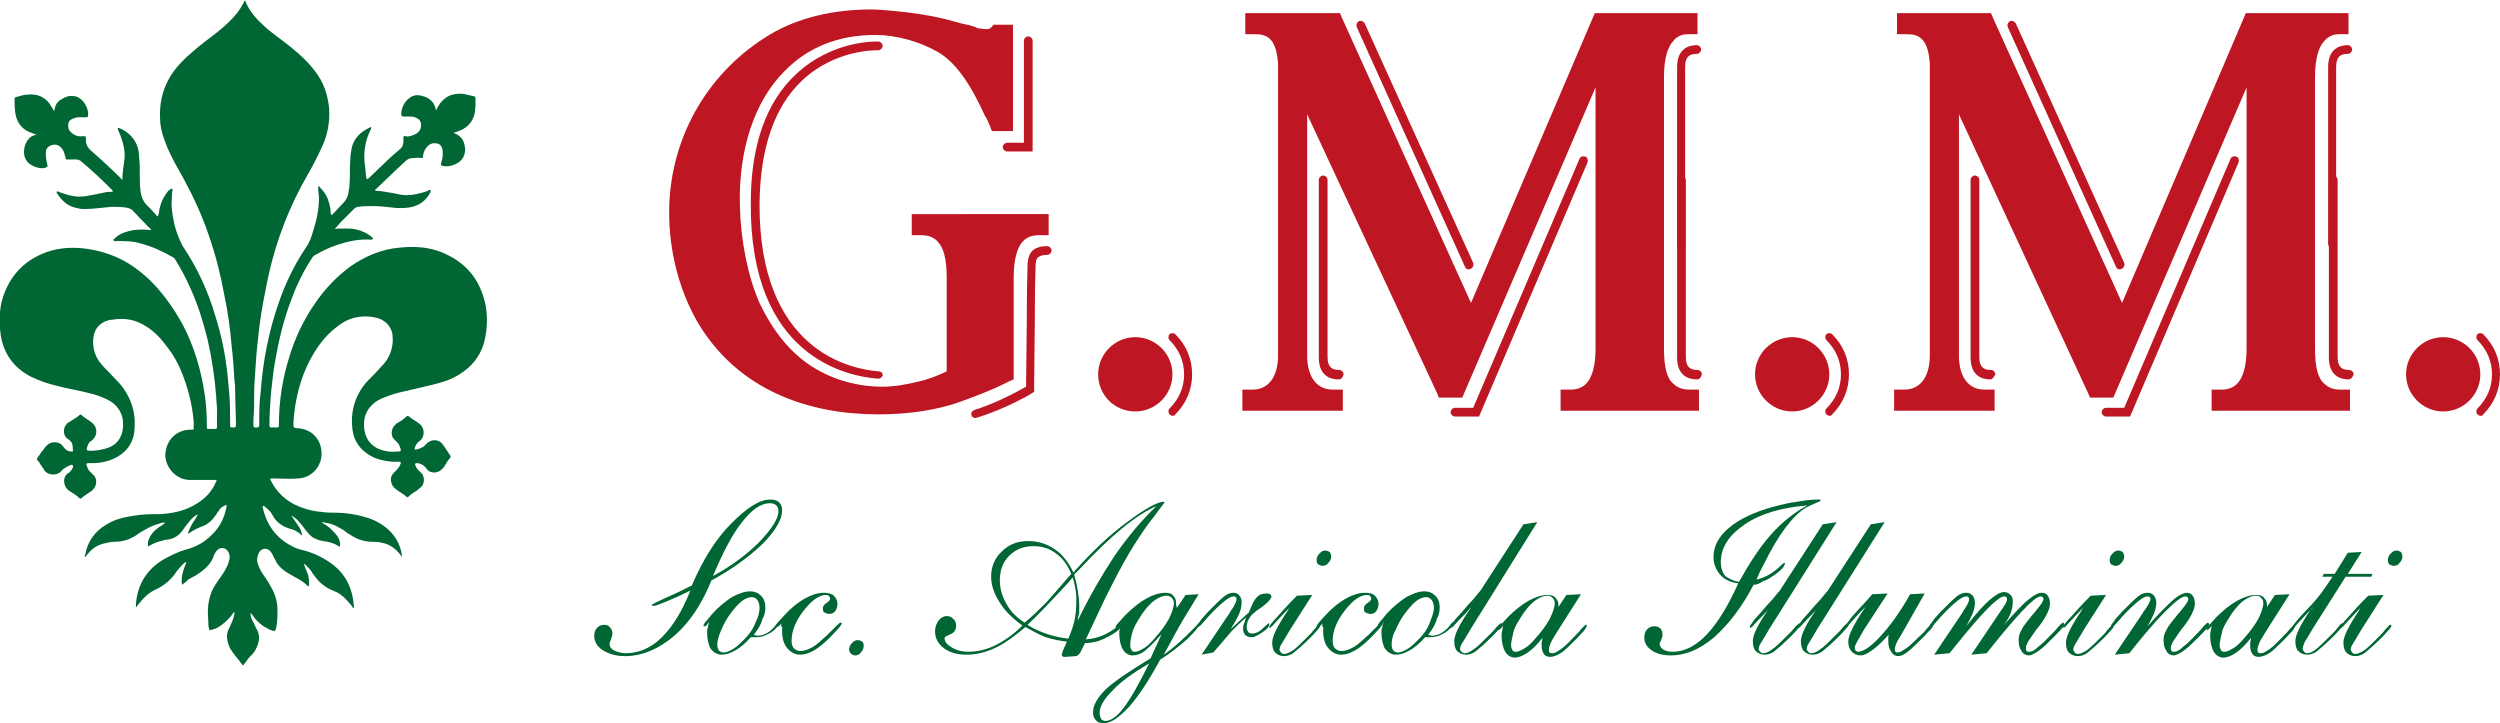 <svg version="1.1" id="Livello_1" xmlns="http://www.w3.org/2000/svg" x="0" y="0" viewBox="0 0 343.3 99.3" xml:space="preserve"><style>.st0{fill:#063}.st1{fill:none}.st2{fill:#be1622}</style><path class="st0" d="M25 80.3c-.2-1.1.2-2.1.6-3.1-.2 0-.3.1-.4.2-.3.3-.6.6-.9 1-.7 1.1-1.6 1.9-2.8 2.5-1 .4-1.8 1.2-2.5 2.1-.1.1-.2.3-.3.4-.1-.3 0-.5 0-.8.3-2.6 1.6-4.5 3.8-5.8.9-.5 1.9-1 2.9-1.3 1.2-.3 2.3-.8 3.3-1.7 1.3-1.1 2.1-2.5 2.4-4.2 0-.1.1-.2 0-.2-.1-.1-.2 0-.2 0-.4.2-.7.4-.9.8-.2.2-.3.5-.5.7-.4.6-.9 1-1.5 1.3-.4.1-.7.3-1 .4-.4.2-.7.4-1 .6-.1 0-.1.1-.2.1.1-.5.4-1 .6-1.4.3-.4.6-.9.8-1.3-.4.2-.8.5-1.1.9-.3.4-.7.8-1 1.3-.5.7-1.2 1.2-2.1 1.3-.3 0-.6.1-.9.2-.5.1-1 .3-1.5.6-.1 0-.1.1-.2.1s-.1-.1-.1-.2c0-.4.1-.7.3-1.1.4-.7 1-1.2 1.7-1.6.1-.1.3-.2.4-.3-.3-.1-.6 0-.8.1-.8.2-1.4.5-2.1.9-.4.2-.8.5-1.1.7-.9.6-1.9.9-3 .9-.4 0-.9.1-1.3.2-.9.2-1.6.6-2.2 1.3-.2.2-.3.4-.5.6-.1-.1-.1-.2 0-.3.3-1.8 1.3-3.2 2.8-4.1 1.2-.8 2.6-1.1 4-1.3 1.2-.2 2.3-.2 3.5-.2 1.6-.1 3.2-.4 4.6-1.2 1.3-.7 2.4-1.7 3-3.1 0-.1.1-.1.1-.2.1-.2 0-.2-.1-.2H25.9c-1.7-.1-3.1-1.6-3.2-3.3 0-2 1.4-3.6 3.5-3.6h.1c.3 0 .3 0 .3-.3v-.8c-.2-2.4-.8-4.7-1.7-6.9-.5-1.2-1.1-2.3-1.9-3.3-.8-1.1-1.7-2.1-2.8-2.8-1.5-1-3-1.3-4.8-1-.3 0-.6.1-.9.2-1.1.5-1.6 1.3-1.7 2.5-.1 1.3.3 2.5 1.2 3.5.5.6 1.1 1.1 1.6 1.7.5.5 1 1 1.4 1.6.9 1.3 1.4 2.7 1.5 4.3 0 .6 0 1.2-.1 1.9-.3 1.6-1.3 2.7-2.8 3.4-.9.4-1.9.6-2.8.6h-.7c-.2 0-.3.1-.2.3.1.3.2.6.4.8l.5.5c.6.5.5 1.5 0 2-.2.2-.3.3-.5.4-.4.3-.8.5-1.1.8-.1.1-.2.1-.3 0-.4-.4-.9-.7-1.4-1-.3-.2-.5-.5-.6-.8-.2-.6-.1-1.2.4-1.6.1 0 .1-.1.2-.1.2-.2.4-.4.5-.7 0-.1.1-.2 0-.3-.1-.1-.2-.1-.4 0-.3.1-.6.3-.9.5l-.2.2c-.6.8-1.9.7-2.4 0-.2-.4-.5-.7-.7-1.1-.1-.2-.4-.3-.3-.5 0-.2.2-.3.3-.5.2-.3.4-.6.6-.8.1-.2.3-.4.5-.6.5-.5 1.5-.5 2 0 .1.2.3.3.4.5.3.3.6.4.9.4.2 0 .3 0 .2-.2 0-.8-.1-1-.3-1.2s-.3-.3-.5-.4c-.6-.5-.5-1.5-.1-1.9.1-.2.3-.3.5-.4.4-.3.9-.5 1.3-.9.1-.1.2-.1.3 0 .3.3.7.5 1.1.8.1.1.3.2.4.3.7.6.7 1.7 0 2.3-.1.1-.2.2-.3.2-.2.2-.3.4-.4.7-.2.5-.1.6.4.6.7 0 1.4-.1 2.1-.3 1.5-.4 2.3-1.5 2.4-3 0-.4 0-.9-.1-1.3-.3-1.1-1-1.9-2-2.4-.8-.4-1.6-.7-2.5-.9-1.5-.4-2.9-.6-4.4-1-1.3-.3-2.5-.7-3.7-1.3C1.9 50.5.5 48.6.1 46c-.3-2.1-.2-4.1.6-6 1-2.4 2.7-4.1 5-5.1 1.8-.8 3.7-1 5.7-.8 1.8.2 3.6.7 5.2 1.5 1.4.7 2.6 1.6 3.7 2.6 1.9 1.8 3.4 3.9 4.7 6.2 1.6 3 2.6 6.3 3.1 9.7.2 1.3.3 2.7.3 4.1v.4c0 .3 0 .3.3.3h.8c.2 0 .3 0 .3-.3v-2.3c0-.6-.1-1.2-.1-1.7-.2-2.7-.6-5.4-1.2-8-.6-2.4-1.3-4.7-2.3-6.9-.6-1.4-1.3-2.7-2.1-4-.1-.2-.2-.3-.4-.4-1.4-.8-2.9-1.5-4.5-1.9-1-.3-2.1-.3-3.2-.3-.1 0-.3.1-.4-.1-.1-.1.1-.2.2-.3.7-.7 1.6-.9 2.5-1.1.8-.1 1.6-.1 2.5 0-.2-.2-.3-.4-.5-.5-.5-.6-1.1-1.1-1.6-1.7l-.3-.3c-.3-.4-.6-.5-1.1-.6-.7-.1-1.3-.1-2-.1-1.2.1-2.4.3-3.6.3-.3 0-.7 0-1-.1-1.3-.2-2.2-1-2.9-2.1 0-.1-.1-.1 0-.2H8c.1 0 .1.1.2.1.9.3 1.7.6 2.7.6.6 0 1.1-.1 1.6-.2.7-.1 1.4-.3 2-.4.3-.1.7 0 1-.1 0-.1-.1-.2-.1-.2l-.5-.5c-1.2-1.2-2.4-2.3-3.7-3.4-.2-.2-.5-.3-.7-.3H9.3c-.2 0-.3 0-.3-.2 0-.1 0-.2-.1-.4-.1-.5-.3-.9-.7-1.2-.4-.3-.8-.3-1.3-.1-.4.2-.6.5-.6.9s0 .8.1 1.3c0 .1.1.3.1.4.1.3 0 .3-.2.4s-.3.1-.5.1c-.6 0-1.1-.2-1.6-.5-.6-.4-.9-1-.9-1.7s.2-1.4.8-2c.2-.2.5-.3.9-.4-.2-.1-.4-.1-.5-.2-1.4-.4-2.2-1.4-2.4-2.8-.1-.7-.1-1.3-.1-1.8 0-.3 0-.3.3-.4.5-.1.9-.3 1.4-.3 1.5-.2 2.7.4 3.4 1.7.1.2.2.3.3.5.1 0 .1-.1.1-.2.1-.6.4-1.1 1-1.4.5-.3 1-.5 1.6-.4.5 0 .9.3 1.2.6.4.4.7 1 .8 1.6v.4c0 .3-.1.3-.3.3h-.9c-.2 0-.4 0-.6.1-.4.1-.8.3-.9.7-.1.5 0 1 .4 1.3.4.4 1 .6 1.6.5.4 0 .4 0 .4.4v.4c.1.5.3.8.6 1.1 1.5 1.3 2.9 2.6 4.2 3.9.1.1.1.2.2.2 0-1 .2-2 .3-2.9.1-1.2-.2-2.2-.6-3.3-.1-.2-.2-.5-.3-.7 0-.1-.1-.1 0-.2s.1 0 .2 0c1 .4 1.8 1.1 2.3 2.1.3.6.4 1.3.4 1.9.1.8.1 1.6.1 2.5s0 1.8.2 2.7c.1.4.3.8.6 1.2.5.5 1 1 1.4 1.5l.2.2h.1c0-.1 0-.2.1-.3.1-1 .4-2 1.1-2.9.1-.2.3-.4.5-.5.1 0 .1-.1.2-.1s.1.1.1.2c-.1.4-.1.7-.1 1.1-.1.8 0 1.6.1 2.3.2 1.4.6 2.7 1.2 3.9.1.1.1.3.2.4 2 3 3.5 6.2 4.5 9.7.8 2.5 1.3 5 1.6 7.5.1 1.1.2 2.1.3 3.2.1 1.4.1 2.8.1 4.1v.2c0 .1.1.2.2.2h.2c.3 0 .4 0 .4-.4 0-1.4-.1-2.9-.1-4.3 0-.6 0-1.2-.1-1.7-.1-1.6-.2-3.2-.4-4.9-.2-2.3-.5-4.6-1-6.9-.5-2.8-1.2-5.5-2.1-8.1-.9-2.7-2.1-5.3-3.5-7.9-.8-1.4-1.6-2.8-2.2-4.2-.5-1.2-.9-2.3-1-3.6-.2-2.6.4-5 2-7.1 1-1.3 2.2-2.3 3.4-3.3 1.1-.9 2.3-1.7 3.4-2.7.9-.8 1.7-1.6 2.3-2.6.1-.2.3-.5.4-.7 0-.1 0-.2.1-.2s.1.1.1.1c.6 1.4 1.5 2.4 2.6 3.4 1.2 1.1 2.6 2 3.8 3 1.1.9 2.2 1.9 3.1 3.1 1.2 1.5 1.8 3.2 2 5.2.1 1.9-.2 3.6-1 5.3-.6 1.3-1.2 2.5-1.9 3.7-2.5 4.3-4.3 8.9-5.4 13.8-.5 2.4-1 4.8-1.3 7.3-.2 1.8-.4 3.5-.5 5.3-.1 1.4-.2 2.7-.2 4.1 0 1 0 2.1-.1 3.1v.9c0 .2 0 .3.3.3h.2c.2 0 .3-.1.3-.3v-.3c0-1.4 0-2.9.2-4.3.3-4.2 1.1-8.3 2.5-12.3.9-2.6 2.1-5.1 3.7-7.5.5-.7.8-1.5 1-2.3.5-1.5.8-3 .8-4.5 0-.4-.1-.8-.1-1.3v-.1-.2c.1-.1.2 0 .2.1l.1.1c.6.6 1 1.3 1.2 2.1.1.4.2.8.2 1.2 0 .1 0 .3.1.4.1 0 .2-.1.2-.1.5-.5 1-1.1 1.5-1.6.3-.3.5-.7.6-1.1.1-.5.2-1 .2-1.5.1-1.1 0-2.1.1-3.2 0-.6.1-1.2.2-1.7.3-1.3 1.2-2.2 2.5-2.8.1 0 .1-.1.2 0 0 .1-.1.2-.1.3-.4.8-.7 1.7-.8 2.6-.1.7-.1 1.5 0 2.2.1.6.1 1.2.2 1.8 0 .1 0 .1.1.2.1 0 .1-.1.2-.1.7-.7 1.5-1.4 2.2-2.1s1.4-1.3 2.1-1.9c.4-.3.5-.7.5-1.2v-.4c0-.2.1-.3.3-.2.3.1.6 0 .9-.1.6-.2 1.1-.5 1.2-1.2.1-.5-.1-1-.6-1.2-.2-.1-.5-.2-.8-.2h-1c-.2 0-.3-.1-.3-.3v-.2c.1-.9.5-1.6 1.2-2.1.4-.3.9-.4 1.4-.3.4.1.8.2 1.1.4.5.3.8.7 1 1.3 0 .1 0 .2.1.3.1-.2.2-.3.2-.4.8-1.4 2-2 3.6-1.8.4.1.9.2 1.3.3.2 0 .3.1.3.3 0 .7 0 1.3-.1 2-.3 1.4-1.2 2.2-2.5 2.6-.1 0-.2.1-.4.1.1 0 .1.1.1.1.8.3 1.3.9 1.4 1.7.1.4.1.7 0 1.1-.2.8-.7 1.2-1.4 1.5-.5.2-1 .3-1.5.2-.4-.1-.4-.1-.3-.5.1-.3.2-.7.2-1.1 0-.3 0-.6-.1-.9s-.4-.6-.7-.6c-.5-.1-.9 0-1.3.4-.3.3-.5.7-.6 1.2v.2c0 .2-.1.2-.3.2-.3-.1-.6 0-1 0-.5 0-.8.1-1.2.5-.5.5-1 .9-1.5 1.4-.8.8-1.6 1.5-2.4 2.3-.1.1-.2.1-.2.2l.1.1c.8 0 1.5.2 2.3.3.6.1 1.2.3 1.8.3.7 0 1.4-.1 2.1-.3.4-.1.8-.2 1.1-.4.1 0 .1-.1.2 0s0 .2 0 .3c-.6 1.2-1.6 1.9-3 2.1-.7.1-1.5.1-2.2 0-.9-.1-1.8-.2-2.7-.2-.7 0-1.3 0-2 .1-.2 0-.3.1-.5.2l-1.9 1.9c-.3.3-.5.6-.8.9.1.1.2 0 .2 0 .9 0 1.8-.1 2.7.1.8.2 1.5.5 2.1 1l.1.1c.1 0 .1.1.1.2s-.1.1-.2.1h-.2c-1.9-.1-3.7.4-5.5 1.1-.7.3-1.3.6-2 1-.2.1-.4.3-.5.5-1.1 1.7-2 3.5-2.7 5.4-1.1 2.8-1.8 5.7-2.3 8.6-.3 1.5-.4 3-.6 4.6-.1 1.4-.2 2.8-.2 4.2v.2c0 .1.1.2.2.2h.9c.1 0 .2-.1.2-.2v-.3c0-3.1.5-6.2 1.4-9.1.8-2.7 2-5.2 3.6-7.5 1.3-1.9 2.9-3.6 4.8-5 2-1.4 4.3-2.4 6.8-2.6 2-.2 4-.1 5.9.7 3.3 1.4 5.2 3.8 5.9 7.3.3 1.8.2 3.5-.3 5.3-.6 1.8-1.7 3.1-3.3 4.1-1.1.7-2.3 1.1-3.6 1.4-1.2.3-2.5.6-3.8.9-1 .2-2 .5-3 .9-.5.2-1.1.5-1.5.9-1 .9-1.3 2-1.2 3.2 0 .3.1.6.2 1 .3.9.9 1.5 1.7 1.9.9.4 1.8.5 2.8.4.3 0 .4-.1.3-.4-.1-.3-.2-.6-.4-.8l-.4-.4c-.6-.5-.5-1.5 0-2 .2-.2.3-.3.5-.4.4-.2.8-.5 1.1-.8.1-.1.2-.1.4 0 .3.3.7.5 1 .7.1.1.3.2.4.3.7.5.8 1.7.1 2.3-.3.2-.6.5-.7.9-.1.3-.1.4.3.3.3-.1.6-.2.9-.4l.4-.4c.6-.6 1.6-.6 2.1 0 .1.1.2.3.3.4.3.4.5.8.8 1.2.1.1.1.3 0 .4-.3.3-.5.7-.7 1-.1.2-.2.4-.4.5-.5.6-1.6.7-2.1 0-.2-.3-.5-.6-.9-.7-.2-.1-.3-.1-.5-.1s-.2.1-.2.2c.1.2.2.5.3.6l.5.5c.6.5.5 1.6 0 2-.2.2-.4.3-.6.5-.4.2-.8.5-1.1.8-.1.1-.2.1-.3 0-.4-.4-.9-.6-1.4-1-.4-.3-.6-.6-.7-1.1-.1-.5.1-.9.4-1.2l.3-.3c.3-.3.5-.6.6-.9.1-.3 0-.3-.2-.3h-1c-1-.1-2-.3-2.9-.8-1.4-.8-2.3-2-2.5-3.6-.3-2.4.3-4.6 1.9-6.5.7-.7 1.4-1.4 2-2.1.5-.5.9-1 1.2-1.7.4-.9.5-1.8.4-2.8-.2-1-.8-1.7-1.7-2.1-.4-.2-.8-.2-1.2-.3-1.7-.2-3.2.2-4.5 1.2-1.4 1-2.5 2.3-3.4 3.8-1.4 2.3-2.2 4.8-2.6 7.5-.1.8-.2 1.5-.2 2.3 0 .4 0 .4.4.5 1.7 0 3.1 1.1 3.4 2.8.4 2.2-1.2 4-3.1 4.1-1.1.1-2.3 0-3.4 0-.6 0-.6 0-.3.5.7 1.3 1.7 2.3 3 3 1.2.6 2.5 1 3.9 1.1.6.1 1.2.1 1.8.1 1.4 0 2.8.2 4.1.6 1.2.3 2.3.9 3.2 1.7 1.1 1 1.7 2.2 1.9 3.6v.1c-.1 0-.2-.2-.2-.2-.7-.9-1.5-1.5-2.7-1.7-.4-.1-.7-.1-1.1-.1-1.1 0-2.1-.3-3-.9-.3-.2-.7-.4-1-.7-.4-.2-.7-.4-1.1-.6-.6-.3-1.2-.4-1.9-.5 0 .1.1.1.2.2.4.2.8.5 1.2.9.5.5 1 1 1.1 1.8v.3c0 .2-.1.2-.2.1-.6-.4-1.3-.6-2.1-.7-.4-.1-.7-.1-1-.3-.4-.1-.7-.4-1-.7-.5-.5-.8-1.1-1.3-1.6-.3-.4-.7-.7-1.1-.9.3.4.6.9.9 1.3.3.4.5.9.6 1.4-.1 0-.2 0-.2-.1-.4-.4-1-.7-1.5-.8-1-.3-1.9-.9-2.4-1.9-.2-.4-.6-.8-1-1.1-.1-.1-.2-.2-.3-.1s0 .2 0 .3c.6 2.5 2 4.3 4.4 5.4.4.2.9.3 1.3.4 1.5.4 2.8 1.1 4 2 1.5 1.2 2.4 2.8 2.7 4.8 0 .3.1.6.1.9v.2c-.2 0-.2-.2-.3-.3-.5-.6-1-1.2-1.6-1.6-.4-.3-.8-.4-1.2-.6-.5-.2-.9-.5-1.4-.9s-.8-.9-1.2-1.4c-.2-.4-.5-.7-.8-1-.1-.1-.2-.2-.4-.3.2.6.4 1 .6 1.5.1.5.2 1 .1 1.6h-.1c-.5-.5-1.1-.9-1.7-1.2-.7-.4-1.3-.7-1.9-1.2-.3-.3-.6-.6-.8-1-.1-.3-.3-.5-.4-.8-.1-.2-.2-.4-.3-.5-.4-.6-1.2-.6-1.6 0-.2.4-.3.7-.3 1.2.1.6.4 1.2.7 1.7.4.6.8 1.1 1.1 1.7.6 1 1 2.1 1 3.3 0 .9 0 1.8-.2 2.6-.1.3-.1.4-.5.3s-.8-.4-1.2-.6c-.6-.4-1.1-.9-1.5-1.5-.1-.1-.2-.2-.3-.4 0 .5.1.9.3 1.2.2.3.3.7.5 1 .6 1 .4 1.9-.1 2.9-.2.4-.5.7-.8 1s-.5.7-.8 1c-.1.2-.2.2-.3 0-.4-.6-.9-1.1-1.3-1.7-.4-.5-.6-1.1-.7-1.7-.1-.4 0-.8.1-1.2.2-.4.4-.8.5-1.1.2-.4.4-.9.4-1.5-.2.2-.3.3-.4.5-.5.6-1.1 1.2-1.8 1.6-.3.2-.6.3-1 .4-.2.1-.3 0-.3-.2-.1-.3-.1-.7-.1-1-.1-1.2-.1-2.4.3-3.6.2-.7.6-1.3 1-1.9s.9-1.2 1.2-1.9c.2-.3.3-.7.4-1.1s0-.8-.2-1.1c-.4-.6-1.2-.6-1.6 0-.1.1-.2.3-.3.5-.4 1.3-1.4 2.1-2.5 2.8-.4.2-.7.4-1.1.6 0 .1-.4.4-.8.7zM97.7 79.7c-1.3 3.2-3 5.8-5.1 7.6-2.1 1.8-4.4 2.8-6.8 2.8-1.2 0-2.2-.3-3-.8s-1.2-1.2-1.2-2c0-.4.1-.8.4-1.1.3-.3.6-.4 1-.4.3 0 .6.1.8.4.2.2.3.5.3.8 0 .2-.1.5-.2.8s-.2.5-.2.6c0 .4.2.7.6.9.4.2 1 .4 1.6.4 1.8 0 3.5-.7 5-2.2s2.8-3.6 3.9-6.4c-1.2.6-2.3 1.1-3.3 1.5s-1.5.6-1.7.6h-.2l-.1-.1c0-.1.6-.4 1.9-1 1.2-.5 2.4-1.1 3.6-1.7 1.5-3.5 3.3-6.4 5.4-8.5s3.8-3.3 5.4-3.3c.5 0 .9.1 1.2.4.3.3.4.6.4 1.1 0 1.2-.9 2.8-2.7 4.6-1.9 1.8-4.2 3.5-7 5zm.2-.6c2.6-1.4 4.7-3 6.4-4.7 1.7-1.8 2.6-3.2 2.6-4.2 0-.3-.1-.6-.3-.8s-.5-.3-.9-.3c-1.2 0-2.5.9-3.8 2.6-1.3 1.6-2.6 4.1-4 7.4zM103.5 87.2c.2 0 .4.1.5.1.4 0 .8-.1 1.2-.3.4-.2.9-.6 1.2-1l.4-.5s.1 0 .1-.1h.2v.2l-.3.4c-.4.5-.9.9-1.4 1.1-.5.3-1.1.4-1.6.4h-.7c-.7.8-1.4 1.4-2.1 1.8s-1.3.6-1.9.6-1.1-.3-1.5-.8c-.3-.5-.5-1.3-.5-2.3 0-.2 0-.4.1-.6 0-.2.1-.5.2-.8-.2.2-.3.4-.4.5s-.2.1-.3.1h-.1v-.1c0-.1.1-.2.2-.4.2-.2.5-.6 1-1.2.9-1 1.8-1.7 2.7-2.3.9-.5 1.8-.8 2.5-.8.6 0 1.1.2 1.5.6s.6.9.6 1.6c0 .5-.1 1.1-.4 1.6-.2.8-.6 1.4-1.2 2.2zm-5 1.3c0 .4.1.6.2.8.2.2.4.3.7.3.3 0 .8-.2 1.3-.5s1-.8 1.5-1.3c.7-.7 1.2-1.4 1.5-2.2.4-.8.6-1.5.6-2.1 0-.5-.1-.8-.3-1.1-.2-.3-.5-.4-.8-.4-.4 0-.9.2-1.4.6s-1 1-1.6 1.8c-.5.7-.9 1.5-1.2 2.2s-.5 1.4-.5 1.9z"/><path class="st0" d="M107.3 85.6c-.1.2-.3.3-.4.4s-.2.1-.3.1h-.1V86c0-.1.1-.2.3-.5.2-.2.5-.6.9-1 .9-1 1.9-1.8 2.8-2.3s1.8-.8 2.6-.8c.6 0 1.1.1 1.4.4s.5.7.5 1.1-.1.7-.3 1c-.2.3-.5.4-.8.4s-.5-.1-.7-.2-.2-.3-.2-.6.2-.5.5-.7.5-.4.5-.6c0-.1-.1-.3-.2-.4s-.3-.1-.4-.1c-.9 0-1.9.7-3 2.1s-1.7 2.8-1.7 4.2c0 .4.1.8.3 1 .2.2.5.4.9.4.5 0 1.1-.2 1.6-.5.6-.3 1.2-.9 2.1-1.7l1.1-1.1c.4-.4.6-.6.7-.6h.1l.1.1c0 .1-.1.2-.3.5-.2.2-.6.7-1.2 1.3-.9.9-1.6 1.5-2.3 1.9-.7.4-1.3.6-1.9.6-.7 0-1.3-.3-1.8-.9s-.7-1.4-.7-2.3v-.6c-.2 0-.1-.3-.1-.5zM116.6 89.2c0-.3.1-.6.4-.9s.5-.4.8-.4c.2 0 .4.1.6.2.2.2.2.4.2.6 0 .3-.1.6-.4.9-.2.3-.5.4-.8.4-.2 0-.4-.1-.6-.3-.1-.1-.2-.3-.2-.5zM140.8 86.1c-1.5 1.3-2.9 2.3-4.2 2.9s-2.6.9-3.9.9c-1.3 0-2.3-.3-3.1-.9s-1.2-1.4-1.2-2.3c0-.6.2-1.1.5-1.5s.7-.6 1.1-.6c.3 0 .7.1.9.4.3.2.4.6.4.9 0 .6-.3 1-.8 1.2s-.8.4-.8.5c0 .5.3.9 1 1.3.6.4 1.4.6 2.3.6 1.2 0 2.5-.3 3.7-.9s2.5-1.5 3.7-2.7c-1.4-1-2.5-2.1-3.2-3.3-.7-1.1-1.1-2.3-1.1-3.4 0-1.4.5-2.6 1.5-3.5 1-1 2.2-1.4 3.6-1.4s2.6.4 3.6 1.1c1.1.7 1.9 1.8 2.6 3.2 2.6-2.9 5-5.2 7.5-7 2.4-1.8 4.1-2.7 4.9-2.7h.1v.1s-.5.7-1.4 1.9c-1 1.2-1.9 2.6-2.8 4-1 1.6-2 3.4-3.1 5.6-1.1 2.1-2.2 4.6-3.5 7.3 1.7-.1 3.2-.8 4.5-1.9.2-.2.4-.3.5-.3v.1c0 .2-.1.4-.4.7-.3.3-.6.5-1.1.8-.6.3-1.1.6-1.7.8-.6.2-1.2.3-1.9.3l-.5 1c-.1.3-.3.5-.4.6-.1.1-.2.2-.4.2l-1.4.1h-.2c-.1 0-.1 0-.2-.1l-.1-.1c0-.1 0-.2.1-.4v-.1l.6-1.4c-1-.1-1.9-.3-2.9-.6-1-.4-1.9-.9-2.8-1.4zm-.1-.6c1-.8 2-1.8 3-2.8 1-1.1 2.1-2.4 3.4-3.9-.5-1.2-1.2-2.2-2.1-2.8-.9-.7-1.9-1-3.1-1-1.3 0-2.4.4-3.3 1.3-.9.9-1.3 2-1.3 3.4 0 1.1.3 2.2.9 3.2.5 1 1.4 1.9 2.5 2.6zm.4.3c.9.6 1.9 1 2.8 1.3.9.3 1.9.5 2.8.6.3-.7.6-1.5.8-2.3s.3-1.8.3-2.8c0-.5 0-1.1-.1-1.6s-.2-1.1-.4-1.7l-.6.7c-2.5 2.7-4.3 4.6-5.6 5.8zm6.9-.6c1.6-3.3 3.3-6.2 5-8.8 1.8-2.6 3.7-4.9 5.8-6.9-2.8 1.2-6.3 4.1-10.6 8.7l-.7.7c.2.7.4 1.5.5 2.2s.2 1.3.2 2v1.1c-.1.3-.2.6-.2 1z"/><path class="st0" d="M161.6 83.5l1.2-1.8 1.8-.1c-.9 1.5-1.8 2.9-2.6 4.3s-1.5 2.8-2.2 4c1.2-.8 2.8-2.2 4.8-4.3h.1v.1c0 .3-.5.9-1.6 2-1.1 1-2.4 2-3.8 2.9-1.5 2.8-2.9 4.9-4.2 6.4-1.4 1.5-2.5 2.3-3.5 2.3-.5 0-.9-.1-1.1-.4-.3-.3-.4-.6-.4-1.1 0-1 .6-2 1.8-3.2 1.2-1.1 3.3-2.5 6.1-4.2l1.5-3.3c-.9 1-1.6 1.7-2.2 2.2-.6.5-1.2.7-1.8.7-.5 0-1-.3-1.3-.8s-.5-1.3-.5-2.2c0-.2 0-.5.1-.7 0-.2.1-.5.1-.7-.1.2-.2.3-.3.4s-.2.2-.3.2h-.1v-.1c0-.1.1-.3.4-.6.3-.3.6-.7 1-1.1.9-.9 1.9-1.7 2.8-2.2.9-.5 1.8-.8 2.6-.8.5 0 .9.1 1.1.4.3.3.4.6.4 1v.3c.1.2.1.3.1.4zm-3.8 7.6c-2.2 1.3-3.9 2.5-5 3.7-1.2 1.2-1.8 2.2-1.8 3.1 0 .3.1.6.2.8.1.2.4.3.6.3.7 0 1.6-.6 2.5-1.8 1-1.3 2.1-3.3 3.5-6.1zm-2.6-2.5c0 .3.1.5.2.7.1.2.3.2.5.2.3 0 .7-.2 1.2-.5s1-.8 1.5-1.4c.8-.9 1.4-1.7 1.9-2.6.4-.8.7-1.6.7-2.2 0-.3-.1-.5-.3-.7s-.4-.3-.7-.3c-.5 0-1 .2-1.6.6s-1.1 1-1.7 1.8c-.5.8-1 1.5-1.3 2.3-.3.9-.4 1.6-.4 2.1z"/><path class="st0" d="M165 89.9l3.9-5.8.1-.2c.6-.8.8-1.4.8-1.6 0-.1 0-.2-.1-.3-.1-.1-.2-.1-.3-.1-.3 0-.7.2-1.2.6s-1.3 1.1-2.3 2.2c-.2.2-.4.5-.7.8-.3.4-.6.6-.7.6h-.1V86c0-.1 0-.2.1-.3.1-.1.3-.4.5-.7l.9-1c1-1 1.7-1.7 2.2-2.1s.9-.5 1.3-.5c.3 0 .6.1.8.4.2.2.3.5.3.9 0 .5-.1 1-.3 1.5s-.6 1.2-1.2 2.2c1.1-1 1.9-1.8 2.5-2.3.4-1 .7-1.7 1.1-2.1.4-.4.8-.5 1.3-.5.2 0 .4 0 .5.1s.2.2.2.3c0 .3-.6 1-1.8 1.8-.2.1-.3.2-.4.3-.4.3-.8.7-.9 1-.2.3-.3.7-.3 1.2 0 .2.1.4.2.6.1.1.3.2.5.2.5 0 1-.2 1.5-.7s.8-.7.8-.7c.1 0 .1 0 .1.1v.1c0 .2-.3.6-.9 1-.6.4-1.1.7-1.5.7s-.7-.1-.9-.3c-.2-.2-.3-.5-.3-.9 0-.1 0-.3.1-.6.1-.2.2-.5.3-.9-.6.5-1.2 1.1-2 1.9-.7.8-1.5 1.8-2.5 2.9l-1.6.3zM177.1 83.4c-.5.5-1.1 1.2-1.7 1.8-.6.7-.9 1-1 1h-.1v-.1c0-.1.3-.6 1-1.3.7-.8 1.6-1.8 2.8-3l2.1-.1-3 4.7c-.6 1-1 1.7-1.2 2s-.3.6-.3.8c0 .1.1.3.2.4.1.1.2.2.4.2.4 0 .8-.2 1.4-.6.5-.4 1.2-1.1 2.1-2 .2-.2.4-.4.6-.7.4-.4.6-.7.7-.7h.1l.1.1c0 .1-.1.2-.2.4-.2.2-.5.6-1.1 1.2-1 1-1.8 1.7-2.3 2.1s-1 .5-1.4.5c-.5 0-.9-.2-1.2-.5s-.4-.8-.4-1.4c0-.8.7-2.2 2.1-4.3.1-.2.2-.4.3-.5zm3.7-6.5c0-.3.1-.6.4-.9.3-.3.5-.4.8-.4.2 0 .4.1.6.2.1.2.2.4.2.6 0 .3-.1.6-.4.9-.2.3-.5.4-.8.4-.2 0-.4-.1-.6-.2-.1-.1-.2-.3-.2-.6z"/><path class="st0" d="M181.6 85.6c-.1.2-.3.3-.4.4-.1.1-.2.1-.3.1h-.1V86c0-.1.1-.2.3-.5.2-.2.5-.6.9-1 .9-1 1.9-1.8 2.8-2.3.9-.5 1.8-.8 2.6-.8.6 0 1.1.1 1.4.4.3.3.5.7.5 1.1s-.1.7-.3 1-.5.4-.8.4-.5-.1-.7-.2-.2-.3-.2-.6.2-.5.5-.7.5-.4.5-.6c0-.1-.1-.3-.2-.4-.1-.1-.3-.1-.4-.1-.9 0-1.9.7-3 2.1S183 86.6 183 88c0 .4.1.8.3 1s.5.4.9.4c.5 0 1.1-.2 1.6-.5.6-.3 1.2-.9 2.1-1.7l1.1-1.1c.4-.4.6-.6.7-.6h.1l.1.1c0 .1-.1.2-.3.5-.2.2-.6.7-1.2 1.3-.9.9-1.6 1.5-2.3 1.9s-1.3.6-1.9.6c-.7 0-1.3-.3-1.8-.9s-.7-1.4-.7-2.3v-.6c-.2 0-.1-.3-.1-.5z"/><path class="st0" d="M196.1 87.2h.1c.1 0 .3.1.4.1.4 0 .8-.1 1.2-.3.4-.2.9-.6 1.2-1l.4-.5s.1 0 .1-.1h.2v.2l-.3.4c-.4.5-.9.9-1.4 1.1-.5.3-1.1.4-1.6.4h-.7c-.7.8-1.4 1.4-2.1 1.8-.7.4-1.3.6-1.9.6-.6 0-1.1-.3-1.5-.8-.3-.5-.5-1.3-.5-2.3 0-.2 0-.4.1-.6 0-.2.1-.5.2-.8-.2.2-.3.4-.4.5-.1.1-.2.1-.3.1h-.1v-.1c0-.1.1-.2.2-.4.2-.2.5-.6 1-1.2.9-1 1.8-1.7 2.7-2.3.9-.5 1.8-.8 2.5-.8.6 0 1.1.2 1.5.6s.6.9.6 1.6c0 .5-.1 1.1-.4 1.6-.2.8-.6 1.4-1.2 2.2zm-5 1.3c0 .4.1.6.2.8.2.2.4.3.7.3s.8-.2 1.3-.5 1-.8 1.5-1.3c.7-.7 1.2-1.4 1.5-2.2s.6-1.5.6-2.1c0-.5-.1-.8-.3-1.1-.2-.3-.5-.4-.8-.4-.4 0-.9.2-1.4.6s-1 1-1.6 1.8c-.5.7-.9 1.5-1.2 2.2-.4.7-.5 1.4-.5 1.9z"/><path class="st0" d="M202 83.4c-.5.6-1.1 1.2-1.7 1.8-.6.7-.9 1-1 1h-.1v-.1c0-.1 0-.2.1-.3.1-.1.3-.4.5-.7l.9-1c.6-.7 1.1-1.3 1.6-1.8.5-.6.8-1 1-1.2l5.9-9.1 1.9-.3-9.1 14.6c-.6 1-1 1.7-1.2 2s-.3.6-.3.8c0 .2.1.3.2.4.1.1.2.2.4.2.4 0 .8-.2 1.2-.5.5-.3 1.2-1 2.4-2.2.2-.2.5-.5.8-.9.3-.3.5-.5.6-.5h.1l.1.1c0 .1-.1.2-.2.4-.2.2-.5.6-1.1 1.2-1 1-1.8 1.7-2.3 2.1s-1 .5-1.4.5c-.5 0-.9-.2-1.2-.5s-.4-.8-.4-1.4c0-.8.7-2.3 2.2-4.4l.1-.2z"/><path class="st0" d="M213.9 83.5l1.2-1.8 2-.1-3.3 5.2c-.5.8-.8 1.3-.9 1.6-.1.3-.2.5-.2.8 0 .2 0 .3.1.4s.2.1.4.1c.3 0 .6-.2 1.2-.6s1.2-1.1 2-1.9c.2-.2.5-.5.8-.9.3-.3.5-.5.6-.5h.1v.1c0 .1-.1.3-.3.6-.2.3-.6.6-1 1.1-1.1 1.1-1.8 1.8-2.3 2.1-.5.3-1 .5-1.4.5s-.7-.1-.9-.4-.3-.6-.3-1.1v-.4c0-.2.1-.4.1-.7-.7.9-1.3 1.5-2 2-.6.4-1.2.7-1.8.7-.5 0-1-.3-1.3-.8s-.5-1.3-.5-2.2c0-.2 0-.5.1-.7 0-.2.1-.5.1-.7-.1.2-.2.3-.3.4s-.2.2-.3.2h-.1v-.1c0-.1.1-.3.4-.6.3-.3.6-.7 1-1.1.9-.9 1.9-1.7 2.8-2.2.9-.5 1.8-.8 2.6-.8.5 0 .9.1 1.1.4.3.3.4.6.4 1v.3c0-.1 0 0-.1.1zm-6.4 5.1c0 .3.1.5.2.7.1.2.3.2.5.2.3 0 .7-.2 1.2-.5s1-.8 1.5-1.4c.8-.9 1.4-1.7 1.9-2.6.4-.8.7-1.6.7-2.2 0-.3-.1-.5-.3-.7s-.4-.3-.7-.3c-.5 0-1 .2-1.6.6s-1.1 1-1.7 1.8c-.5.8-1 1.5-1.3 2.3-.2.9-.4 1.6-.4 2.1zM240.8 80.3c-1.6 3.1-3.5 5.5-5.4 7.2-2 1.7-4 2.5-5.9 2.5-1.1 0-2-.2-2.7-.7s-1-1-1-1.8c0-.4.1-.8.4-1.1s.6-.4 1-.4c.3 0 .6.1.8.3.2.2.3.5.3.9 0 .2-.1.4-.2.7-.1.3-.2.4-.2.5 0 .3.2.6.5.8.3.2.8.3 1.3.3 1.6 0 3.2-.8 4.7-2.4s2.9-3.9 4.3-7c-1-.1-1.9-.5-2.5-1.2s-.9-1.5-.9-2.4c0-1.5.7-2.8 2.1-4 1.4-1.2 3.5-2.2 6.1-2.9 1.1-.3 2.3-.6 3.3-.7 1.1-.2 2-.3 2.8-.3h.3c.1 0 .1.1.1.1 0 .1-.2.2-.7.4-.5.2-.9.4-1.3.6-1.8 1.1-3.8 3.7-5.8 7.8-.5.9-.8 1.6-1 2.1 1.2-.3 2.3-.9 3.3-1.9.3-.3.5-.4.5-.4h.1v.1c0 .2-.2.5-.5.8s-.8.7-1.3 1c-.4.3-.8.5-1.2.6-.4.3-.8.5-1.3.5zm-2-.4c1.4-2.5 2.8-4.7 4.4-6.5 1.6-1.8 3.3-3.1 5-4-3.5.3-6.4 1.1-8.6 2.6-2.2 1.5-3.3 3.2-3.3 5.2 0 .7.2 1.4.6 1.9.6.4 1.2.7 1.9.8zM243.1 83.4c-.5.6-1.1 1.2-1.7 1.8-.6.7-.9 1-1 1h-.1v-.1c0-.1 0-.2.1-.3.1-.1.3-.4.5-.7l.9-1c.6-.7 1.1-1.3 1.6-1.8.5-.6.8-1 1-1.2l5.9-9.1 1.9-.3-9.2 14.6c-.6 1-1 1.7-1.2 2s-.3.6-.3.8c0 .2.1.3.2.4.1.1.2.2.4.2.4 0 .8-.2 1.2-.5.5-.3 1.2-1 2.4-2.2.2-.2.5-.5.8-.9.3-.3.5-.5.6-.5h.1l.1.1c0 .1-.1.2-.2.4-.2.2-.5.6-1.1 1.2-1 1-1.8 1.7-2.3 2.1s-1 .5-1.4.5c-.5 0-.9-.2-1.2-.5s-.4-.8-.4-1.4c0-.8.7-2.3 2.2-4.4l.2-.2z"/><path class="st0" d="M249.7 83.4c-.5.6-1.1 1.2-1.7 1.8-.6.7-.9 1-1 1h-.1v-.1c0-.1 0-.2.1-.3.1-.1.3-.4.5-.7l.9-1c.6-.7 1.1-1.3 1.6-1.8.5-.6.8-1 1-1.2l5.9-9.1 1.9-.3-9.2 14.6c-.6 1-1 1.7-1.2 2s-.3.6-.3.8c0 .2.1.3.2.4.1.1.2.2.4.2.4 0 .8-.2 1.2-.5.5-.3 1.2-1 2.4-2.2.2-.2.5-.5.8-.9.3-.3.5-.5.6-.5h.1l.1.1c0 .1-.1.2-.2.4-.2.2-.5.6-1.1 1.2-1 1-1.8 1.7-2.3 2.1s-1 .5-1.4.5c-.5 0-.9-.2-1.2-.5s-.4-.8-.4-1.4c0-.8.7-2.3 2.2-4.4l.2-.2z"/><path class="st0" d="M261 87.3c-.6.9-.8 1.5-.8 1.8 0 .2 0 .3.1.4s.2.1.3.1c.3 0 .6-.2 1.2-.6s1.2-1.1 2.1-1.9c.2-.2.5-.5.8-.9.3-.3.5-.5.6-.5h.1l.1.1c0 .1-.1.2-.2.4s-.5.5-1 1.1c-.9.9-1.6 1.6-2.2 2.1s-1.1.7-1.4.7c-.4 0-.8-.2-1-.6-.3-.4-.4-.9-.4-1.5v-.4c0-.1 0-.3.1-.5-.8.9-1.5 1.6-2.2 2.1s-1.2.8-1.7.8-.9-.2-1.2-.5-.5-.8-.5-1.4c0-.8.7-2.3 2.2-4.5l.2-.3c-.5.5-1.1 1.1-1.7 1.8-.6.7-.9 1-1 1h-.1V86c0-.1.3-.5.9-1.3.6-.7 1.6-1.7 2.8-3.1l2.1-.1-3 4.6-.2.3c-.8 1.4-1.3 2.2-1.3 2.5 0 .1 0 .3.1.4s.2.2.3.2c.8 0 1.8-.7 3.1-2.1 1.3-1.4 2.7-3.3 4.1-5.8l2-.1-3.3 5.8z"/><path class="st0" d="M265.6 89.9l3.9-5.8.1-.2c.6-.8.8-1.4.8-1.6 0-.1 0-.2-.1-.3-.1-.1-.2-.1-.3-.1-.3 0-.7.2-1.2.6s-1.3 1.1-2.3 2.2c-.2.2-.4.5-.7.8-.3.4-.6.6-.7.6h-.1V86c0-.1 0-.2.1-.3.1-.1.3-.4.5-.7l.9-1c1-1 1.7-1.7 2.2-2.1s.9-.5 1.3-.5.6.1.9.4c.2.3.3.6.3 1s-.1.9-.3 1.4c-.2.5-.5 1.1-.9 1.8 1.3-1.7 2.4-2.9 3.2-3.6.8-.7 1.5-1.1 2-1.1.3 0 .6.1.9.4.2.2.3.5.3.9 0 .5-.1 1.1-.3 1.6-.2.5-.5 1.1-1 1.7 1.6-1.8 2.7-3 3.5-3.6.7-.6 1.3-.9 1.8-.9.3 0 .6.1.8.4.2.3.3.6.3 1.1 0 .7-.5 1.8-1.5 3.1-.2.2-.3.4-.4.5-.5.7-.9 1.3-1.1 1.6-.2.4-.3.6-.3.9 0 .2 0 .3.1.4s.2.1.4.1c.3 0 .7-.2 1.2-.7.6-.4 1.2-1.1 2-1.9.2-.2.5-.5.8-.9.3-.3.5-.5.6-.5 0 0 .1 0 .1.1l.1.1c0 .2-.4.7-1.3 1.6l-.2.2c-.8.8-1.5 1.5-2.1 1.9s-1 .6-1.3.6c-.4 0-.8-.2-1-.6-.3-.4-.4-.9-.4-1.5 0-.5.1-.9.4-1.4.2-.5.8-1.2 1.6-2.2.1-.1.3-.3.5-.6.6-.7.9-1.2.9-1.4 0-.1 0-.2-.1-.3s-.1-.1-.3-.1c-.4 0-1.3.7-2.6 2.1-1.3 1.4-2.9 3.3-4.8 5.7l-2.1.2 3.9-5.8c.4-.6.7-1 .8-1.2.1-.2.2-.4.2-.6 0-.1 0-.2-.1-.3-.1-.1-.2-.1-.3-.1-.8 0-3 2.2-6.6 6.7l-.9 1.1-2.1.2z"/><path class="st0" d="M286.1 83.4c-.5.5-1.1 1.2-1.7 1.8-.6.7-.9 1-1 1h-.1v-.1c0-.1.3-.6 1-1.3.7-.8 1.6-1.8 2.8-3l2.1-.1-3 4.7c-.6 1-1 1.7-1.2 2s-.3.6-.3.8c0 .1.1.3.2.4s.2.2.4.2c.4 0 .8-.2 1.4-.6.5-.4 1.2-1.1 2.1-2 .2-.2.4-.4.6-.7.4-.4.6-.7.7-.7h.1l.1.1c0 .1-.1.2-.2.4-.2.2-.5.6-1.1 1.2-1 1-1.8 1.7-2.3 2.1s-1 .5-1.4.5c-.5 0-.9-.2-1.2-.5-.3-.3-.4-.8-.4-1.4 0-.8.7-2.2 2.1-4.3.1-.2.2-.4.3-.5zm3.6-6.5c0-.3.1-.6.4-.9s.5-.4.8-.4c.2 0 .4.1.6.2.1.2.2.4.2.6 0 .3-.1.6-.4.9-.2.3-.5.4-.8.4-.2 0-.4-.1-.6-.2-.1-.1-.2-.3-.2-.6z"/><path class="st0" d="M290.4 89.9l3.9-5.8c0-.1.1-.2.2-.3.5-.7.8-1.3.8-1.5 0-.1 0-.2-.1-.3-.1-.1-.2-.1-.3-.1-.3 0-.7.2-1.2.6s-1.3 1.1-2.3 2.2c-.2.2-.4.5-.7.8-.3.4-.6.6-.7.6h-.1V86c0-.1 0-.2.1-.3.1-.1.3-.4.5-.7l.9-1c1-1 1.7-1.7 2.2-2.1s.9-.5 1.3-.5.6.1.9.4c.2.3.3.6.3 1s-.1.9-.3 1.4c-.2.5-.5 1.1-.9 1.8 1.5-1.7 2.7-2.9 3.5-3.6s1.5-1 1.9-1c.3 0 .6.1.8.4.2.3.3.6.3 1.1 0 .7-.5 1.8-1.5 3.1-.2.2-.3.4-.4.5-.5.7-.9 1.3-1.1 1.6-.2.4-.3.6-.3.9 0 .2 0 .3.1.4s.2.1.4.1c.3 0 .7-.2 1.2-.7.6-.4 1.2-1.1 2-1.9.2-.2.5-.5.8-.9.3-.3.5-.5.6-.5 0 0 .1 0 .1.1l.1.1c0 .2-.4.7-1.3 1.6l-.2.2c-.8.8-1.5 1.5-2.1 1.9s-1 .6-1.3.6c-.4 0-.8-.2-1-.6-.3-.4-.4-.9-.4-1.5 0-.5.1-.9.4-1.4.2-.5.8-1.2 1.6-2.2.1-.1.3-.3.5-.6.6-.7.9-1.2.9-1.4 0-.1 0-.2-.1-.3 0 0-.1-.1-.3-.1-.5 0-1.4.7-2.8 2.1s-3 3.3-4.9 5.7l-2 .2z"/><path class="st0" d="M311.2 83.5l1.2-1.8 2-.1-3.3 5.2c-.5.8-.8 1.3-.9 1.6-.1.3-.2.5-.2.8 0 .2 0 .3.1.4s.2.1.4.1c.3 0 .6-.2 1.2-.6s1.2-1.1 2-1.9c.2-.2.5-.5.8-.9.3-.3.5-.5.6-.5h.1v.1c0 .1-.1.3-.3.6-.2.3-.6.6-1 1.1-1.1 1.1-1.8 1.8-2.3 2.1-.5.3-1 .5-1.4.5s-.7-.1-.9-.4c-.2-.3-.3-.6-.3-1.1v-.4c0-.2.1-.4.1-.7-.7.9-1.3 1.5-2 2-.6.4-1.2.7-1.8.7-.5 0-1-.3-1.3-.8s-.5-1.3-.5-2.2c0-.2 0-.5.1-.7 0-.2.1-.5.1-.7-.1.2-.2.3-.3.4-.1.1-.2.2-.3.2h-.1v-.1c0-.1.1-.3.4-.6.3-.3.6-.7 1-1.1.9-.9 1.9-1.7 2.8-2.2s1.8-.8 2.6-.8c.5 0 .9.1 1.1.4.3.3.4.6.4 1v.3c0-.1 0 0-.1.1zm-6.4 5.1c0 .3.1.5.2.7s.3.2.5.2c.3 0 .7-.2 1.2-.5s1-.8 1.5-1.4c.8-.9 1.4-1.7 1.9-2.6.4-.8.7-1.6.7-2.2 0-.3-.1-.5-.3-.7-.2-.2-.4-.3-.7-.3-.5 0-1 .2-1.6.6s-1.1 1-1.7 1.8c-.5.8-1 1.5-1.3 2.3-.2.9-.4 1.6-.4 2.1z"/><path class="st0" d="M317.6 83.4c-.5.5-1.1 1.2-1.7 1.8-.6.7-.9 1-1 1h-.1v-.1c0-.2.6-.9 1.7-2.1 1.2-1.2 2-2.2 2.5-2.9l1.3-1.9h-1.4l.2-.4h1.5l1.8-2.9 1.9-.1-1.9 3h3.4l-.2.4h-3.5l-4.5 7.1c-.5.8-.8 1.4-1.1 1.8-.2.5-.3.8-.3 1 0 .1.1.3.2.4s.2.2.4.2c.4 0 .8-.2 1.3-.6s1.2-1.1 2.2-2.1c.2-.2.5-.5.7-.8.3-.4.5-.6.6-.6h.1l.1.1c0 .1-.1.2-.2.4-.2.2-.5.6-1.1 1.2-1 1-1.8 1.7-2.3 2.1s-1 .5-1.4.5c-.5 0-.9-.2-1.2-.5-.3-.3-.4-.8-.4-1.4 0-.8.7-2.2 2.1-4.3.1 0 .3-.2.3-.3z"/><path class="st0" d="M324.2 83.4c-.5.5-1.1 1.2-1.7 1.8-.6.7-.9 1-1 1h-.1v-.1c0-.1.3-.6 1-1.3.7-.8 1.6-1.8 2.8-3l2.1-.1-3 4.7c-.6 1-1 1.7-1.2 2s-.3.6-.3.8c0 .1.1.3.2.4s.2.2.4.2c.4 0 .8-.2 1.4-.6.5-.4 1.2-1.1 2.1-2 .2-.2.4-.4.6-.7.4-.4.6-.7.7-.7h.1l.1.1c0 .1-.1.2-.2.4-.2.2-.5.6-1.1 1.2-1 1-1.8 1.7-2.3 2.1s-1 .5-1.4.5c-.5 0-.9-.2-1.2-.5-.3-.3-.4-.8-.4-1.4 0-.8.7-2.2 2.1-4.3.1-.2.2-.4.3-.5zm3.7-6.5c0-.3.1-.6.4-.9s.5-.4.8-.4c.2 0 .4.1.6.2.1.2.2.4.2.6 0 .3-.1.6-.4.9-.2.3-.5.4-.8.4-.2 0-.4-.1-.6-.2-.1-.1-.2-.3-.2-.6z"/><path class="st2" d="M97.6 46.9c-3.8-4.8-5.9-11.8-5.7-18.6.3-9.8 5.5-18.6 13.9-23.6 3.7-2.2 8.5-3.4 13.8-3.4 1 0 2 .1 3.1.2 2.2.2 4.4.5 6.6 1 1.3.3 2.5.7 3.5.9h.1l1 .3c.2.1.3.2.5.2h.2c.4.1.7.1 1 .1.5 0 .8-.6.8-.6h2.7V18h-2.9l-.3-.8c-.2-.4-.3-.8-.7-1.4-1.5-3.3-3.5-6.9-6.3-8.6-2.6-1.5-5.8-2.4-8.7-2.4-5.1 0-9.3 1.7-12.5 5-4.1 4.1-6.3 10.8-6.1 18.4.1 4.8 1.1 9.8 2.7 13.4 1.9 4 4.3 6.9 7.3 8.8 2.9 1.8 6.2 2.7 9.6 2.7 1.6 0 3.3-.3 4.9-.7 1.4-.3 2.6-.8 3.9-1.4V38.1c0-2.5-.4-4.1-1.3-5-.5-.5-1.2-.8-2.1-.8h-1.4v-2.9H144v2.9h-1.4c-.9 0-1.6.3-2.1.8-.8.8-1.3 2.5-1.3 5v14l-.7.3c-2.4 1.3-7 2.9-7.3 3l-1 .3c-2.9.8-6.1 1.2-9.6 1.2-9.8 0-17.9-3.4-23-10zM150.8 51.4c0-2.8 2.3-5.1 5.1-5.1s5.1 2.3 5.1 5.1-2.3 5.1-5.1 5.1c-2.9 0-5.1-2.3-5.1-5.1z"/><g><path class="st2" d="M229.8 5.6c-.8.8-1.3 2.5-1.3 4.9v37.4c0 2.5.4 4.1 1.3 4.8.5.5 1.2.8 2.1.8h1.4v2.9h-19v-2.9h1.4c.9 0 1.6-.3 2.1-.8.8-.8 1.3-2.4 1.3-4.8V12l-18.3 42.6h-3.2l-.3-.7-17.8-38.2V49.1c.1 2.8 1.4 4.4 3.5 4.4h1.4v2.9h-13.8v-2.9h1.4c2.1 0 3.4-1.6 3.5-4.4V49 8.8c-.2-3.6-1.6-4.1-3.1-4.1H171V1.8h13l.3.7L202 41.6l17-39.8h14.1v2.9h-1.4c-1.3 0-1.9.9-1.9.9z"/></g><g><path class="st2" d="M141.8 20.8h-3.5c-.3 0-.6-.3-.6-.6s.3-.6.6-.6h2.3v-14c0-.3.3-.6.6-.6s.6.3.6.6v15.2z"/></g><g><path class="st2" d="M120.6 52c-.1 0-.1 0 0 0-4.2-.3-17.7-2.9-17.5-24.2 0-7.8 2.1-13.8 6.2-17.6 5-4.7 11-4.5 11.3-4.5s.6.3.6.6-.3.6-.6.6c-.1 0-5.9-.2-10.5 4.2-3.8 3.6-5.7 9.3-5.8 16.8-.1 20.3 12.5 22.8 16.4 23.1.3 0 .6.3.5.6-.1.2-.3.4-.6.4z"/></g><g><path class="st2" d="M133.9 57.4c-.2 0-.5-.2-.5-.4-.1-.3.1-.6.4-.7 3.2-1 6.2-2.7 7.1-3.2l.1-9.1s0-4.5.1-7.4c0-1 .2-1.7.7-2.2.5-.4 1.1-.6 2-.6.3 0 .6.3.6.6s-.3.6-.6.6c-.6 0-.9.1-1.2.3s-.4.7-.4 1.4c-.1 3-.1 7.4-.1 7.4l-.1 9.7-.3.2c-.1.1-3.7 2.2-7.7 3.4h-.1z"/></g><g><path class="st2" d="M183.8 52.1c-1 0-2.7-.4-2.7-3V24.7c0-.3.3-.6.6-.6s.6.3.6.6V49c0 1.6.8 1.8 1.6 1.8.3 0 .6.3.6.6-.1.4-.3.7-.7.7z"/></g><g><path class="st2" d="M201.7 37c-.2 0-.4-.1-.5-.3l-14.9-33c-.1-.3 0-.6.3-.8.3-.1.6 0 .8.3l14.9 32.9c.1.3 0 .6-.3.8-.1 0-.2.1-.3.1z"/></g><g><path class="st2" d="M203.1 57.2h-3.3c-.3 0-.6-.3-.6-.6s.3-.6.6-.6h2.5l14.6-34.2c.1-.3.5-.4.8-.3s.4.5.3.8l-14.9 34.9z"/></g><g><path class="st2" d="M161 57.1c-.1 0-.3-.1-.4-.2-.2-.2-.2-.6 0-.8 1.3-1.3 2-2.9 2-4.7s-.7-3.4-2-4.7c-.2-.2-.2-.6 0-.8s.6-.2.8 0c1.5 1.5 2.3 3.4 2.3 5.5s-.8 4-2.3 5.5c-.1.2-.3.2-.4.2z"/></g><g><path class="st2" d="M241 51.4c0-2.8 2.3-5.1 5.1-5.1s5.1 2.3 5.1 5.1-2.3 5.1-5.1 5.1-5.1-2.3-5.1-5.1z"/></g><g><path class="st2" d="M251.2 57.1c-.1 0-.3-.1-.4-.2-.2-.2-.2-.6 0-.8 1.3-1.3 2-2.9 2-4.7s-.7-3.4-2-4.7c-.2-.2-.2-.6 0-.8s.6-.2.8 0c1.5 1.5 2.3 3.4 2.3 5.5s-.8 4-2.3 5.5c-.1.2-.3.2-.4.2z"/></g><g><path class="st2" d="M233 52.1c-1 0-2.7-.4-2.7-3V24.7c0-.3.3-.6.6-.6s.6.3.6.6V49c0 1.6.8 1.8 1.6 1.8.3 0 .6.3.6.6-.1.4-.3.7-.7.7z"/></g><g><path class="st2" d="M230.9 34.1c-.3 0-.6-.3-.6-.6V9.2c0-2.6 1.7-3 2.7-3 .3 0 .6.3.6.6s-.3.6-.6.6c-.8 0-1.6.2-1.6 1.8v24.3c.1.3-.2.6-.5.6z"/></g><g><path class="st2" d="M319.2 5.6c-.8.8-1.3 2.5-1.3 4.9v37.4c0 2.5.4 4.1 1.3 4.8.5.5 1.2.8 2.1.8h1.4v2.9h-19v-2.9h1.4c.9 0 1.6-.3 2.1-.8.8-.8 1.3-2.4 1.3-4.8V12l-18.3 42.6H287l-.3-.7L269 15.7V49.1c.1 2.8 1.4 4.4 3.5 4.4h1.4v2.9h-13.8v-2.9h1.4c2.1 0 3.4-1.6 3.5-4.4V49 8.8c-.2-3.6-1.6-4.1-3.1-4.1h-1.4V1.8h12.9l.3.7 17.7 39.1 17-39.8h14.1v2.9h-1.4c-1.2 0-1.9.9-1.9.9z"/></g><g><path class="st2" d="M273.3 52.1c-1 0-2.7-.4-2.7-3V24.7c0-.3.3-.6.6-.6s.6.3.6.6V49c0 1.6.8 1.8 1.6 1.8.3 0 .6.3.6.6-.2.4-.4.7-.7.7z"/></g><g><path class="st2" d="M291.1 37c-.2 0-.4-.1-.5-.3l-14.9-33c-.1-.3 0-.6.3-.8.3-.1.6 0 .8.3l14.9 32.9c.1.3 0 .6-.3.8-.1 0-.2.1-.3.1z"/></g><g><path class="st2" d="M292.5 57.2h-3.3c-.3 0-.6-.3-.6-.6s.3-.6.6-.6h2.5l14.6-34.2c.1-.3.5-.4.8-.3s.4.5.3.8l-14.9 34.9z"/></g><g><path class="st2" d="M330.4 51.4c0-2.8 2.3-5.1 5.1-5.1s5.1 2.3 5.1 5.1-2.3 5.1-5.1 5.1-5.1-2.3-5.1-5.1z"/></g><g><path class="st2" d="M340.6 57.1c-.1 0-.3-.1-.4-.2-.2-.2-.2-.6 0-.8 1.3-1.3 2-2.9 2-4.7s-.7-3.4-2-4.7c-.2-.2-.2-.6 0-.8s.6-.2.8 0c1.5 1.5 2.3 3.4 2.3 5.5s-.8 4-2.3 5.5c-.1.2-.2.2-.4.2z"/></g><g><path class="st2" d="M322.5 52.1c-1 0-2.7-.4-2.7-3V24.7c0-.3.3-.6.6-.6s.6.3.6.6V49c0 1.6.8 1.8 1.6 1.8.3 0 .6.3.6.6-.1.4-.4.7-.7.7z"/></g><g><path class="st2" d="M320.3 34.1c-.3 0-.6-.3-.6-.6V9.2c0-2.6 1.7-3 2.7-3 .3 0 .6.3.6.6s-.3.6-.6.6c-.8 0-1.6.2-1.6 1.8v24.3c.1.3-.1.6-.5.6z"/></g></svg>